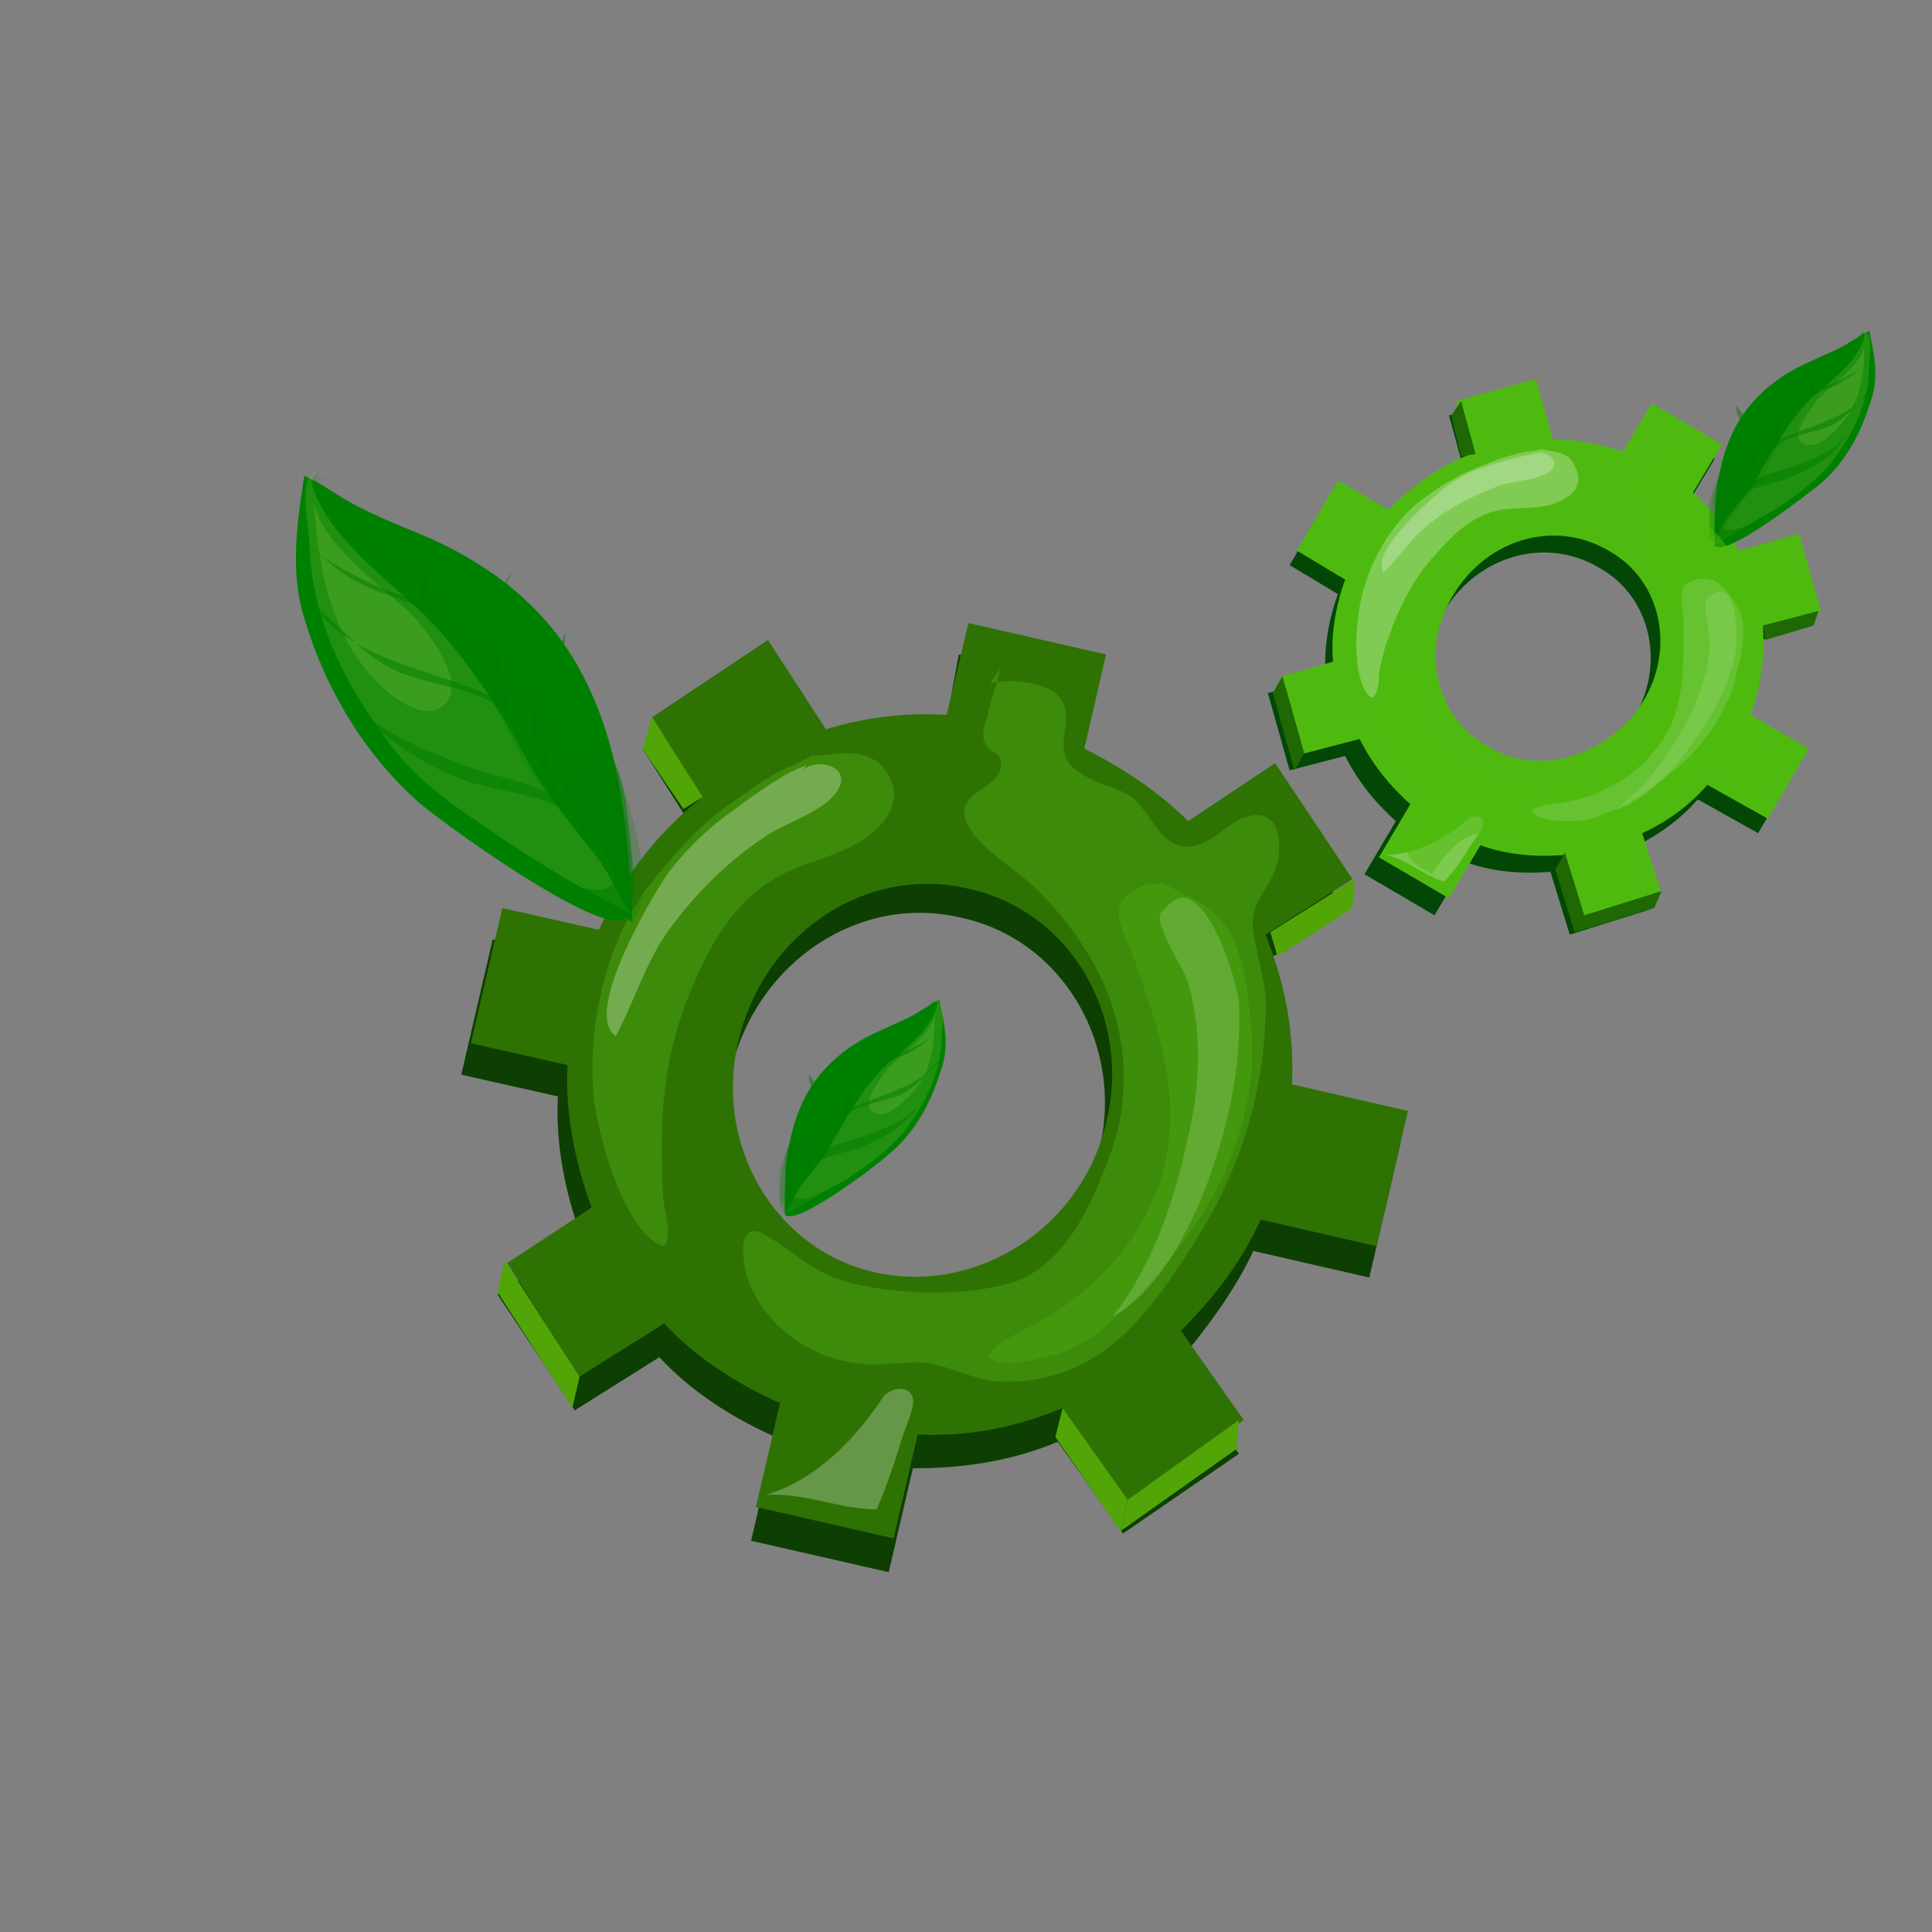 <svg xmlns="http://www.w3.org/2000/svg" xmlns:xlink="http://www.w3.org/1999/xlink" id="l1" x="0px" y="0px" viewBox="0 0 80 80" style="enable-background:new 0 0 80 80;" xml:space="preserve"><rect x="0" y="0" width="80" height="80" fill="#808080" stroke="none"/><style type="text/css">	.st0{fill:#008000;}	.st1{fill:#007D00;}	.st2{opacity:0.2;fill:#007D00;}	.st3{opacity:0.2;fill:#A6D651;}	.st4{opacity:0.5;fill:#007D00;}	.st5{fill:#1F8700;}	.st6{fill:#91C646;}	.st7{opacity:0.2;fill:#91C646;}	.st8{opacity:0.5;fill:#91C646;}	.st9{opacity:0.3;fill:#A6D651;}	.st10{opacity:0.3;fill:#C2EA5D;}	.st11{opacity:0.6;fill:#548C00;}	.st12{opacity:0.6;fill:#72A000;}	.st13{opacity:0.2;fill:#548C00;}	.st14{opacity:0.1;fill:#A6D651;}	.st15{opacity:0.3;fill:#D2F36D;}	.st16{opacity:0.2;fill:#D2F36D;}	.st17{fill:#5AB036;}	.st18{fill:#4D9922;}	.st19{opacity:0.4;fill:#4D9922;}	.st20{fill:#006800;}	.st21{opacity:0.3;fill:#006800;}	.st22{opacity:0.3;fill:#009900;}	.st23{fill:#009900;}	.st24{opacity:0.1;fill:#007D00;}	.st25{opacity:0.7;fill:#00AB00;}	.st26{opacity:0.3;fill:#007D00;}	.st27{fill:#7AA505;}	.st28{opacity:0.4;fill:#8EB20B;}	.st29{fill:#FFBB00;}	.st30{opacity:0.2;fill:#FFBB00;}	.st31{fill:#FFC32E;}	.st32{fill:#FFC950;}	.st33{opacity:0.4;fill:#A3C612;}	.st34{opacity:0.4;fill:#BEDB0F;}	.st35{fill:#1C8E00;}	.st36{opacity:0.3;fill:#1C8E00;}	.st37{opacity:0.6;fill:#2FBA08;}	.st38{opacity:0.8;fill:#2FBA08;}	.st39{opacity:0.3;fill:#008000;}	.st40{opacity:0.3;fill:#B7E84B;}	.st41{fill:#56AB00;}	.st42{fill:#BD9370;}	.st43{opacity:0.4;fill:#BD9370;}	.st44{fill:#D0A17D;}	.st45{fill:#6DB500;}	.st46{opacity:0.5;fill:#6DB500;}	.st47{fill:#83C400;}	.st48{fill:#9ED300;}	.st49{opacity:0.7;fill:#56AB00;}	.st50{opacity:0.6;fill:#56AB00;}	.st51{opacity:0.3;fill:#56AB00;}	.st52{fill:#B8DD00;}	.st53{fill:#005000;}	.st54{fill:#559B0B;}	.st55{opacity:0.4;fill:#559B0B;}	.st56{opacity:0.5;fill:#CFF761;}	.st57{opacity:0.3;fill:#559B0B;}	.st58{opacity:0.3;fill:#CFF761;}	.st59{fill:#FFBB33;}	.st60{fill:#1A5601;}	.st61{opacity:0.4;fill:#FFBB33;}	.st62{fill:#FFBF4D;}	.st63{opacity:0.5;fill:#FFBB33;}	.st64{fill:#FFC466;}	.st65{opacity:0.6;fill:#559B0B;}	.st66{fill:#387F0A;}	.st67{fill:#24A088;}	.st68{opacity:0.3;fill:#24A088;}	.st69{fill:#2AAD94;}	.st70{fill:#37BCA2;}	.st71{opacity:0.8;fill:#24A088;}	.st72{opacity:0.5;fill:#37BCA2;}	.st73{opacity:0.4;fill:#FFFFFF;}	.st74{opacity:0.4;fill:#387F0A;}	.st75{opacity:0.3;fill:#387F0A;}	.st76{opacity:0.6;}	.st77{opacity:0;fill:#FFFFFF;}	.st78{opacity:8.403362e-03;fill:#FEFEFF;}	.st79{opacity:1.680672e-02;fill:#FDFEFE;}	.st80{opacity:2.521008e-02;fill:#FCFDFE;}	.st81{opacity:3.361345e-02;fill:#FBFDFD;}	.st82{opacity:4.201681e-02;fill:#FAFCFD;}	.st83{opacity:5.042017e-02;fill:#F9FBFD;}	.st84{opacity:5.882353e-02;fill:#F8FBFC;}	.st85{opacity:6.722689e-02;fill:#F7FAFC;}	.st86{opacity:7.563026e-02;fill:#F6FAFB;}	.st87{opacity:8.403362e-02;fill:#F5F9FB;}	.st88{opacity:9.243698e-02;fill:#F4F9FB;}	.st89{opacity:0.101;fill:#F3F8FA;}	.st90{opacity:0.109;fill:#F2F7FA;}	.st91{opacity:0.118;fill:#F1F7F9;}	.st92{opacity:0.126;fill:#F0F6F9;}	.st93{opacity:0.135;fill:#EFF6F9;}	.st94{opacity:0.143;fill:#EEF5F8;}	.st95{opacity:0.151;fill:#EDF4F8;}	.st96{opacity:0.16;fill:#ECF4F7;}	.st97{opacity:0.168;fill:#EBF3F7;}	.st98{opacity:0.176;fill:#EAF3F7;}	.st99{opacity:0.185;fill:#E9F2F6;}	.st100{opacity:0.193;fill:#E8F1F6;}	.st101{opacity:0.202;fill:#E7F1F5;}	.st102{opacity:0.21;fill:#E6F0F5;}	.st103{opacity:0.218;fill:#E5F0F5;}	.st104{opacity:0.227;fill:#E4EFF4;}	.st105{opacity:0.235;fill:#E3EFF4;}	.st106{opacity:0.244;fill:#E2EEF3;}	.st107{opacity:0.252;fill:#E1EDF3;}	.st108{opacity:0.261;fill:#E0EDF2;}	.st109{opacity:0.269;fill:#DFECF2;}	.st110{opacity:0.277;fill:#DEECF2;}	.st111{opacity:0.286;fill:#DDEBF1;}	.st112{opacity:0.294;fill:#DCEAF1;}	.st113{opacity:0.302;fill:#DBEAF0;}	.st114{opacity:0.311;fill:#DAE9F0;}	.st115{opacity:0.319;fill:#D9E9F0;}	.st116{opacity:0.328;fill:#D8E8EF;}	.st117{opacity:0.336;fill:#D7E7EF;}	.st118{opacity:0.344;fill:#D6E7EE;}	.st119{opacity:0.353;fill:#D5E6EE;}	.st120{opacity:0.361;fill:#D4E6EE;}	.st121{opacity:0.37;fill:#D3E5ED;}	.st122{opacity:0.378;fill:#D2E5ED;}	.st123{opacity:0.387;fill:#D1E4EC;}	.st124{opacity:0.395;fill:#D0E3EC;}	.st125{opacity:0.403;fill:#CFE3EC;}	.st126{opacity:0.412;fill:#CEE2EB;}	.st127{opacity:0.42;fill:#CDE2EB;}	.st128{opacity:0.429;fill:#CCE1EA;}	.st129{opacity:0.437;fill:#CBE0EA;}	.st130{opacity:0.445;fill:#CAE0EA;}	.st131{opacity:0.454;fill:#C9DFE9;}	.st132{opacity:0.462;fill:#C8DFE9;}	.st133{opacity:0.471;fill:#C7DEE8;}	.st134{opacity:0.479;fill:#C6DDE8;}	.st135{opacity:0.487;fill:#C5DDE8;}	.st136{opacity:0.496;fill:#C4DCE7;}	.st137{opacity:0.504;fill:#C4DCE7;}	.st138{opacity:0.513;fill:#C3DBE6;}	.st139{opacity:0.521;fill:#C2DBE6;}	.st140{opacity:0.529;fill:#C1DAE6;}	.st141{opacity:0.538;fill:#C0D9E5;}	.st142{opacity:0.546;fill:#BFD9E5;}	.st143{opacity:0.555;fill:#BED8E4;}	.st144{opacity:0.563;fill:#BDD8E4;}	.st145{opacity:0.571;fill:#BCD7E4;}	.st146{opacity:0.58;fill:#BBD6E3;}	.st147{opacity:0.588;fill:#BAD6E3;}	.st148{opacity:0.597;fill:#B9D5E2;}	.st149{opacity:0.605;fill:#B8D5E2;}	.st150{opacity:0.613;fill:#B7D4E2;}	.st151{opacity:0.622;fill:#B6D3E1;}	.st152{opacity:0.63;fill:#B5D3E1;}	.st153{opacity:0.639;fill:#B4D2E0;}	.st154{opacity:0.647;fill:#B3D2E0;}	.st155{opacity:0.655;fill:#B2D1E0;}	.st156{opacity:0.664;fill:#B1D1DF;}	.st157{opacity:0.672;fill:#B0D0DF;}	.st158{opacity:0.681;fill:#AFCFDE;}	.st159{opacity:0.689;fill:#AECFDE;}	.st160{opacity:0.698;fill:#ADCEDE;}	.st161{opacity:0.706;fill:#ACCEDD;}	.st162{opacity:0.714;fill:#ABCDDD;}	.st163{opacity:0.723;fill:#AACCDC;}	.st164{opacity:0.731;fill:#A9CCDC;}	.st165{opacity:0.74;fill:#A8CBDC;}	.st166{opacity:0.748;fill:#A7CBDB;}	.st167{opacity:0.756;fill:#A6CADB;}	.st168{opacity:0.765;fill:#A5C9DA;}	.st169{opacity:0.773;fill:#A4C9DA;}	.st170{opacity:0.781;fill:#A3C8D9;}	.st171{opacity:0.79;fill:#A2C8D9;}	.st172{opacity:0.798;fill:#A1C7D9;}	.st173{opacity:0.807;fill:#A0C7D8;}	.st174{opacity:0.815;fill:#9FC6D8;}	.st175{opacity:0.824;fill:#9EC5D7;}	.st176{opacity:0.832;fill:#9DC5D7;}	.st177{opacity:0.84;fill:#9CC4D7;}	.st178{opacity:0.849;fill:#9BC4D6;}	.st179{opacity:0.857;fill:#9AC3D6;}	.st180{opacity:0.866;fill:#99C2D5;}	.st181{opacity:0.874;fill:#98C2D5;}	.st182{opacity:0.882;fill:#97C1D5;}	.st183{opacity:0.891;fill:#96C1D4;}	.st184{opacity:0.899;fill:#95C0D4;}	.st185{opacity:0.908;fill:#94BFD3;}	.st186{opacity:0.916;fill:#93BFD3;}	.st187{opacity:0.924;fill:#92BED3;}	.st188{opacity:0.933;fill:#91BED2;}	.st189{opacity:0.941;fill:#90BDD2;}	.st190{opacity:0.95;fill:#8FBDD1;}	.st191{opacity:0.958;fill:#8EBCD1;}	.st192{opacity:0.966;fill:#8DBBD1;}	.st193{opacity:0.975;fill:#8CBBD0;}	.st194{opacity:0.983;fill:#8BBAD0;}	.st195{opacity:0.992;fill:#8ABACF;}	.st196{fill:#89B9CF;}	.st197{opacity:0.3;fill:#FFC32E;}	.st198{opacity:0.4;fill:#FFC32E;}	.st199{fill:#FFC84D;}	.st200{fill:#FFCF6E;}	.st201{fill:#407706;}	.st202{fill:#A6D651;}	.st203{opacity:0.5;fill:#A6D651;}	.st204{opacity:0.4;fill:#A6D651;}	.st205{opacity:0.8;fill:#BEEF54;}	.st206{opacity:0.8;fill:#CFF761;}	.st207{fill:#659106;}	.st208{opacity:0.4;fill:#659106;}	.st209{opacity:0.6;fill:#B7E259;}	.st210{fill:#B7E259;}	.st211{opacity:0.6;fill:#FFC84D;}	.st212{opacity:0.8;fill:#659106;}	.st213{opacity:0.8;fill:#A6D651;}	.st214{fill:#D19205;}	.st215{fill:#557205;}	.st216{fill:#073200;}	.st217{fill:#035300;}	.st218{fill:#007600;}	.st219{opacity:0.1;fill:#035300;}	.st220{opacity:0.5;fill:#399900;}	.st221{opacity:0.5;fill:#56AB00;}	.st222{opacity:0.2;fill:#035300;}	.st223{opacity:0.4;fill:#035300;}	.st224{fill:#007100;}	.st225{opacity:0.3;fill:#007100;}	.st226{opacity:0.2;fill:#007100;}	.st227{opacity:0.4;fill:#009B00;}	.st228{opacity:0.3;fill:#009B00;}	.st229{opacity:0.3;fill:#548C00;}	.st230{fill:#0D3F03;}	.st231{fill:#2F7204;}	.st232{opacity:0.45;fill:#4FAA13;}	.st233{fill:#51A507;}	.st234{opacity:0.3;fill:#F4F5F5;}	.st235{opacity:0.28;fill:#F2F2F4;}	.st236{fill:#034706;}	.st237{fill:#4EBA0F;}	.st238{opacity:0.3;fill:#F2F2F4;}	.st239{fill:#1F6804;}	.st240{opacity:0.5;fill:#4EBA0F;}	.st241{fill:#629608;}	.st242{opacity:0.4;fill:#6DB500;}	.st243{opacity:0.7;fill:#7FC406;}	.st244{opacity:0.7;fill:#8EC90D;}	.st245{opacity:0.8;fill:#6DB500;}	.st246{fill:#E1FFAE;}	.st247{opacity:0.3;fill:#629608;}	.st248{opacity:0.3;fill:#8EC90D;}</style><g>	<g>		<g>			<path class="st230" d="M51.9,51.8l4.8,1.1l1.3-5.6l-4.8-1.1c0.1-2.2-0.3-4.2-1.1-6.2l3.6-2.3l-3.2-4.8l-3.7,2.4    c-1.2-1.2-2.7-2.2-4.3-3l0.9-3.9l-5.7-1.3L39,30.9c-1.7-0.1-3.4,0.1-5,0.6l-2.4-3.7L26.6,31l2.1,3.3c-1.8,1.4-3.3,3.3-4.3,5.5    l-4-0.9l-1.3,5.6l4,0.9c-0.1,2,0.3,4,1,5.9l-3.5,2.3l3.2,4.8l3.5-2.2c1.3,1.4,3,2.5,4.8,3.3l-1,4.3l5.7,1.3l1-4.3    c2.1,0,4.1-0.3,6-1.1l2.7,3.8l4.8-3.3l-2.6-3.7C49.9,55.1,51.1,53.5,51.9,51.8z M36,53.9c-4.2-0.9-6.8-5.3-5.7-9.7    c1.1-4.4,5.3-7.2,9.5-6.2c4.2,0.9,6.8,5.3,5.7,9.7C44.5,52.1,40.2,54.9,36,53.9z"></path>			<path class="st231" d="M52.2,50.5l4.8,1.1l1.3-5.6l-4.8-1.1c0.1-2.2-0.3-4.2-1.1-6.2l3.6-2.3l-3.2-4.8L49.2,34    c-1.2-1.2-2.7-2.2-4.3-3l0.9-3.9l-5.7-1.3l-0.9,3.8c-1.7-0.1-3.4,0.1-5,0.6l-2.4-3.7L27,29.7l2.1,3.3c-1.8,1.4-3.3,3.3-4.3,5.5    l-4-0.9l-1.3,5.6l4,0.9c-0.1,2,0.3,4,1,5.9l-3.5,2.3L24,57l3.5-2.2c1.3,1.4,3,2.5,4.8,3.3l-1,4.3l5.7,1.3l1-4.3    c2.1,0.1,4.1-0.3,6-1.1l2.7,3.8l4.8-3.3l-2.6-3.7C50.2,53.8,51.4,52.3,52.2,50.5z M36.3,52.7c-4.2-0.9-6.8-5.3-5.7-9.7    c1.1-4.4,5.3-7.2,9.5-6.2c4.2,0.9,6.8,5.3,5.7,9.7C44.8,50.8,40.5,53.6,36.3,52.7z"></path>			<path class="st232" d="M47.9,36.6c-0.4-0.1-1.3,0.4-1.5,0.8c-0.3,0.6,0.4,1.8,0.6,2.4c0.8,2.4,1.7,4.8,1.4,7.4    c-0.2,2.1-1.3,4.1-2.8,5.6c-0.7,0.7-1.6,1.4-2.5,1.9c-0.5,0.3-2,0.9-2.2,1.5c0.6,0.4,1.6,0.2,2.3,0c1.1-0.2,1.8-0.6,2.6-1.3    c1.5-1.3,2.6-2.6,3.7-4.2c1.6-2.3,2.6-5.4,2.3-8.2c-0.1-1.3-0.3-3-1-4.1c-0.4-0.5-0.8-0.9-1.4-1.2C49,37.1,48.3,36.5,47.9,36.6    L47.9,36.6z"></path>			<path class="st232" d="M33.6,31.3c-0.5,0.3-1.1,0.5-1.6,0.8c-0.7,0.4-1.2,0.8-1.8,1.2c-1.4,1-2.5,2.3-3.5,3.6    c-1.7,2.4-2.4,5.8-2.1,8.7c0.2,1.2,0.5,2.4,1,3.6c0.3,0.7,1,2.2,1.9,2.4c0.3-0.4,0.1-1.2,0-1.7c-0.1-0.9-0.1-1.7-0.1-2.6    c0-2.2,0.4-4.5,1.3-6.5c0.8-1.9,1.8-3.6,3.7-4.6c1.2-0.6,2.6-0.8,3.7-1.7c1-0.8,1.3-1.9,0.3-2.9C35.5,30.9,34.4,31.3,33.6,31.3    L33.6,31.3z"></path>			<polygon class="st233" points="20.9,52.2 20.6,53.5 23.7,58.3 24,57    "></polygon>			<polygon class="st233" points="46.7,62.1 46.4,63.4 51.2,60 51.3,58.8    "></polygon>			<polygon class="st233" points="44,58.3 43.7,59.5 46.4,63.4 46.7,62.1    "></polygon>			<polygon class="st233" points="56.1,36.4 56,37.6 52.9,39.6 52.6,38.6    "></polygon>			<polygon class="st233" points="26.6,31 27,29.7 29.1,33 28.3,33.5    "></polygon>			<path class="st234" d="M33.4,31.7c-0.8,0.2-2.3,1.3-3.1,1.9c-1,0.7-1.9,1.6-2.6,2.5c-0.7,1-3.6,5.9-2.2,6.8    c0.8-1.5,1.2-3,2.2-4.4c1.1-1.5,2.4-2.8,3.9-3.8c0.8-0.6,2.6-1.1,3.1-2c0.6-1-1-1.4-1.6-0.7L33.4,31.7z"></path>			<path class="st234" d="M48.2,37.7c-0.7,0.2,0.9,2.5,1,3c0.5,1.7,0.5,3.7,0.2,5.4c-0.6,3-1.3,5.5-3,8c-0.1,0.1-0.2,0.2-0.3,0.4    c2-1.1,3.4-4,4.1-6.1c0.8-2.3,1.2-4.6,1.1-6.9C51.2,40.5,49.7,35.6,48.2,37.7L48.2,37.7z"></path>			<path class="st235" d="M36.6,57.8c-1.1,1.7-2.8,3.5-4.9,4.1c1.6-0.1,3.1,0.6,4.6,0.6c0.4-0.9,0.8-2.1,1.1-3.1    c0.1-0.3,0.5-1.2,0.4-1.5C37.7,57.4,37,57.4,36.6,57.8L36.6,57.8z"></path>		</g>		<g>			<path class="st236" d="M70.3,33.1l2.5,1.4l1.7-2.9l-2.4-1.4c0.4-1.2,0.6-2.4,0.5-3.6l2.4-0.7l-0.9-3.2l-2.4,0.7    c-0.5-0.9-1.1-1.7-1.9-2.4l1.2-2l-2.9-1.7l-1.2,2C65.9,19,65,18.8,64,18.8l-0.7-2.5l-3.3,0.9l0.6,2.2c-1.3,0.5-2.4,1.3-3.4,2.3    l-2.1-1.2l-1.7,2.9l2,1.2c-0.4,1.1-0.6,2.3-0.5,3.4l-2.4,0.7l0.9,3.2l2.3-0.6c0.5,1,1.2,1.9,2.1,2.7l-1.3,2.2l2.9,1.7l1.3-2.2    c1.1,0.4,2.3,0.5,3.5,0.4l0.8,2.6l3.2-1l-0.8-2.5C68.7,34.6,69.6,33.9,70.3,33.1z M61.2,31.6c-2.2-1.2-2.8-4.1-1.4-6.3    c1.4-2.3,4.2-3.1,6.4-1.8c2.2,1.2,2.8,4.1,1.4,6.3C66.2,32,63.3,32.8,61.2,31.6z"></path>			<path class="st237" d="M70.7,32.5l2.5,1.4l1.7-2.9l-2.4-1.4c0.4-1.2,0.6-2.4,0.5-3.6l2.4-0.7l-0.9-3.2L72,22.8    c-0.5-0.9-1.1-1.7-1.9-2.4l1.2-2l-2.9-1.7l-1.2,2c-0.9-0.3-1.9-0.5-2.9-0.5l-0.7-2.5l-3.3,0.9l0.6,2.2c-1.3,0.5-2.4,1.3-3.4,2.3    l-2.1-1.2l-1.7,2.9l2,1.2c-0.4,1.1-0.6,2.3-0.5,3.4L53.1,28l0.9,3.2l2.3-0.6c0.5,1,1.2,1.9,2.1,2.7l-1.3,2.2l2.9,1.7l1.3-2.2    c1.1,0.4,2.3,0.5,3.5,0.4l0.8,2.6l3.2-1l-0.8-2.5C69.1,34,70,33.3,70.7,32.5z M61.6,30.9c-2.2-1.2-2.8-4.1-1.4-6.3    c1.4-2.3,4.2-3.1,6.4-1.8c2.2,1.2,2.8,4.1,1.4,6.3C66.6,31.3,63.7,32.2,61.6,30.9z"></path>			<path class="st238" d="M70.8,24c-0.2-0.1-0.8,0-1,0.2c-0.3,0.3-0.1,1.1-0.1,1.4c0,1.5,0.1,3-0.5,4.4c-0.5,1.1-1.5,2.1-2.6,2.6    c-0.5,0.3-1.1,0.5-1.7,0.6c-0.4,0.1-1.3,0.1-1.5,0.4c0.3,0.3,0.9,0.4,1.3,0.4c0.6,0,1.1,0,1.7-0.3c1.1-0.4,1.9-1,2.8-1.7    c1.3-1,2.4-2.6,2.7-4.1c0.2-0.7,0.4-1.7,0.2-2.4c-0.1-0.3-0.3-0.6-0.5-0.9C71.4,24.4,71.1,24,70.8,24L70.8,24z"></path>			<path class="st238" d="M63.8,18.6c-0.3,0.1-0.7,0.1-1,0.2c-0.4,0.1-0.8,0.2-1.2,0.4c-0.9,0.3-1.8,0.8-2.6,1.4    c-1.4,1-2.4,2.8-2.7,4.5c-0.1,0.7-0.2,1.4-0.1,2.2c0,0.4,0.2,1.4,0.6,1.6c0.3-0.2,0.3-0.7,0.3-1c0.1-0.5,0.2-1,0.4-1.5    c0.4-1.2,1-2.4,1.9-3.4c0.8-0.9,1.6-1.7,2.8-1.9c0.8-0.1,1.6,0,2.3-0.3c0.7-0.3,1.1-0.8,0.7-1.5C65,18.7,64.3,18.7,63.8,18.6    L63.8,18.6z"></path>			<polygon class="st239" points="53.1,28 52.7,28.7 53.6,31.9 54,31.2    "></polygon>			<polygon class="st239" points="65.6,37.9 65.2,38.6 68.5,37.6 68.8,36.9    "></polygon>			<polygon class="st239" points="64.8,35.3 64.4,36 65.2,38.6 65.6,37.9    "></polygon>			<polygon class="st239" points="75.3,25.3 75.1,25.9 73.1,26.5 73,25.9    "></polygon>			<polygon class="st239" points="60.1,17.2 60.5,16.6 61.1,18.8 60.5,18.9    "></polygon>			<path class="st234" d="M63.7,18.8c-0.5,0-1.5,0.3-2.1,0.5c-0.7,0.2-1.3,0.5-1.9,1c-0.6,0.5-3,2.6-2.4,3.4c0.7-0.7,1.2-1.5,2-2.1    c0.9-0.7,1.8-1.1,2.8-1.5c0.6-0.2,1.6-0.2,2.1-0.6c0.5-0.5-0.3-0.9-0.7-0.7L63.7,18.8z"></path>			<path class="st234" d="M70.8,24.7c-0.4,0,0,1.5,0,1.9c0,1-0.4,2.1-0.8,3c-0.8,1.5-1.7,2.9-3.1,3.9c-0.1,0.1-0.2,0.1-0.2,0.1    c1.3-0.3,2.6-1.7,3.3-2.7c0.8-1.1,1.5-2.3,1.8-3.6C72,26.7,72,23.7,70.8,24.7L70.8,24.7z"></path>			<path class="st235" d="M60.8,33.9c-0.9,0.8-2.2,1.5-3.4,1.5c0.9,0.2,1.6,0.9,2.4,1.1c0.4-0.4,0.8-1,1.1-1.5    c0.1-0.2,0.5-0.6,0.5-0.8C61.5,33.8,61.1,33.7,60.8,33.9L60.8,33.9z"></path>		</g>		<path class="st232" d="M41.4,27.7C41.4,28,41,29,40.9,29.6c-0.1,0.3-0.3,0.8-0.1,1.2c0.1,0.3,0.5,0.3,0.6,0.6   c0.4,1.3-1.9,1.2-1.4,2.6c0.4,1.1,2.3,2.1,3.1,3c0.9,0.9,1.7,2,2.3,3.1c1.3,2.5,1.5,5.3,0.5,7.9c-0.8,2.1-1.9,4.6-4.3,5.2   c-2,0.5-4.9,0.4-6.8-0.2c-1.2-0.4-2-1.2-3-1.8c-1.4-0.9-1.1,1.2-0.7,2.1c0.9,2,3,3.2,5.1,3.2c0.9,0,1.7-0.2,2.5,0   c0.9,0.2,1.6,0.6,2.6,0.7c4.3,0.2,6.4-2.9,8.5-6.3c1.6-2.7,2.5-5.6,2.6-8.8c0.1-1.3-0.3-2.2-0.5-3.5c-0.2-1.3,0.7-1.7,1-2.9   c0.2-1,0-2.2-1.2-1.9c-1,0.2-2,1.9-3.3,1c-0.6-0.4-1-1.5-1.7-1.9c-0.7-0.4-2-0.6-2.5-1.4c-0.5-0.9,0.4-1.9-0.4-2.7   c-0.6-0.6-2-0.7-2.8-0.5L41.4,27.7z"></path>	</g>	<g>		<path class="st0" d="M32.5,50.4c0-1.6,0-3.3,0.8-4.9c0.6-1.2,1.7-2.2,3.1-2.8c0.6-0.3,1.2-0.5,1.8-0.9c0.2-0.1,0.4-0.3,0.7-0.4   c0.2,0.9,0.4,1.9,0.1,2.8c-0.4,1.3-1,2.6-2.2,3.6c-0.3,0.3-3.8,3-4.3,2.5L32.5,50.4z"></path>		<path class="st3" d="M38.8,41.6c-0.2,1-1.3,1.8-2.2,2.6c-0.9,0.9-1.5,2-2.1,3c-0.3,0.7-0.9,1.3-1.4,2c-0.2,0.3-0.4,0.7-0.6,1.1   c0.9-0.5,1.7-1,2.6-1.5c0.9-0.6,1.6-1.1,2.3-1.9c1-1.3,1.6-2.6,1.6-4.1c0-0.3,0.2-1.2-0.2-1.4V41.6z"></path>		<path class="st2" d="M38.7,41.5c-0.3,0.3-0.4,0.8-0.7,1.1c-0.3,0.3-0.6,0.6-0.9,0.9c-0.7,0.7-1.2,1.3-1.7,2.1   c-0.4,0.7-0.6,1.4-1.1,2.1c-0.5,0.6-1,1.2-1.4,1.9c-0.1,0.2-0.2,0.5-0.4,0.7c-0.3-0.4-0.2-1.4-0.1-1.9c0.1-0.6,0.4-1.3,0.7-1.9   c0,0.1-0.1,0.6,0.1,0.7c0.3,0.2,0.7-0.4,0.8-0.6c0.3-0.4,0.6-0.9,0.9-1.3c0.3-0.4,0.7-0.6,1.1-1c0.3-0.3,0.4-0.7,0.8-1   c0.3-0.2,0.7-0.4,0.9-0.7C38.1,42.3,38.7,41.9,38.7,41.5c0-0.1-0.1-0.1-0.2,0L38.7,41.5z"></path>		<path class="st3" d="M38.7,42c-0.1,0.8-1.3,1.6-1.9,2.2c-0.3,0.4-1,1.3-0.8,1.7c0.3,0.5,1,0.1,1.3-0.2   C38.6,44.7,38.7,43.3,38.7,42L38.7,42z"></path>		<path class="st2" d="M38.7,41.5c-0.3,0.3-0.6,0.7-0.9,1c-0.3,0.3-0.7,0.6-1,1c-0.5,0.6-1,1.3-1.4,1.9c-0.4,0.6-0.7,1.2-1.1,1.8   c-0.3,0.6-0.8,1-1.3,1.6c-0.3,0.4-0.5,0.9-0.7,1.3c0-0.6-0.1-1.1,0-1.7c0.1-0.5,0.5-1.1,0.5-1.6c0.1,0.2-0.2,0.8,0,0.9   c0.2,0.2,0.9-0.7,1.1-0.9c0.8-0.7,1.3-1.4,1.9-2.3c0.4-0.6,1-1.2,1.6-1.7c0.4-0.4,1-0.9,1.2-1.3c-0.1,0-0.1,0-0.1,0L38.7,41.5z"></path>		<path class="st4" d="M33.8,44.9c-0.1,0,0.3,0.8,0.3,1c0.1,0.4,0,0.9,0,1.3c0,0.6-0.5,1.1-0.9,1.6c0.1-0.9,1.9-1,2.7-1.4   c0.9-0.4,1.7-0.9,2.1-1.6c-0.5,0.6-1.3,0.9-2.1,1.2c-0.6,0.2-1.4,0.4-1.9,0.7c0.2-0.5,0.4-1.1,0.2-1.7c-0.1-0.5-0.8-1-0.7-1.5   L33.8,44.9z"></path>		<path class="st4" d="M32.9,47c-0.4,0.5-0.4,1.3-0.4,1.9c0,0.4-0.1,1.1,0.1,1.4c0.4,0.1,0.9-0.3,1.1-0.5c0.4-0.3,0.7-0.6,1.1-0.9   c-0.4,0.3-0.9,0.6-1.4,0.7c-0.9,0.2-0.6-0.4-0.3-0.8c0.2-0.3,0.8-0.8,0.7-1.2c-0.1-0.2-0.6-0.6-0.8-0.8L32.9,47z"></path>		<path class="st4" d="M34.8,43.7c0.4,1,0.2,1.8,0.1,2.7c0.3-0.6,1.4-0.7,2.2-1c0.9-0.3,1.2-1,1.8-1.5c-0.8,1.1-2.4,1.4-3.7,2   c0.1-0.8,0.1-1.7-0.6-2.4L34.8,43.7z"></path>		<path class="st4" d="M36.5,42.7c0,0.6,0,1.2-0.2,1.7c0.1-0.5,1.1-0.6,1.5-0.9c0.5-0.3,0.8-0.6,1.2-0.9c-0.5,0.5-1.6,1-2.4,1.3   c-0.1-0.4,0.3-1.1-0.2-1.3L36.5,42.7z"></path>	</g>	<g>		<path class="st0" d="M26.2,38.2c-0.2-3.5-0.4-7.1-2.1-10.3c-1.3-2.5-3.5-4.4-6.5-5.7c-1.2-0.5-2.5-1-3.6-1.7   c-0.5-0.3-0.9-0.6-1.4-0.8c-0.3,1.9-0.6,4,0,5.9c0.8,2.7,2.3,5.4,4.6,7.5c0.7,0.7,7.9,5.9,8.7,4.9L26.2,38.2z"></path>		<path class="st3" d="M12.9,20c0.6,2.1,2.8,3.7,4.6,5.4c1.9,1.9,3.2,4,4.4,6.2c0.8,1.4,1.9,2.7,2.9,4c0.5,0.7,0.8,1.5,1.3,2.2   c-1.9-0.9-3.5-1.9-5.2-3c-1.7-1.2-3.4-2.2-4.6-3.8c-2.1-2.7-3.4-5.4-3.5-8.6c0-0.7-0.5-2.6,0.3-2.9L12.9,20z"></path>		<path class="st2" d="M13,19.9c0.5,0.7,0.9,1.6,1.6,2.3c0.6,0.6,1.2,1.2,1.8,1.8c1.4,1.3,2.6,2.6,3.6,4.3c0.8,1.4,1.3,2.9,2.4,4.3   c1,1.3,2.1,2.5,3,3.9c0.3,0.5,0.5,1,0.9,1.5c0.6-1,0.2-3-0.1-4.1c-0.3-1.3-1-2.7-1.5-4c0,0.3,0.2,1.2,0,1.4   c-0.7,0.4-1.5-0.9-1.7-1.2c-0.7-0.9-1.2-1.8-1.9-2.6c-0.6-0.8-1.5-1.3-2.2-2c-0.6-0.7-1-1.5-1.7-2c-0.6-0.5-1.3-0.9-1.9-1.4   c-0.8-0.7-1.9-1.4-2.2-2.3c0.2,0,0.3,0,0.5,0L13,19.9z"></path>		<path class="st3" d="M13,20.8c0.3,1.7,2.6,3.3,3.9,4.5c0.7,0.7,2.2,2.6,1.7,3.6c-0.6,1.1-1.9,0.3-2.6-0.3   C13.7,26.6,13.2,23.6,13,20.8L13,20.8z"></path>		<path class="st2" d="M13,19.9c0.7,0.5,1.2,1.3,1.8,1.9c0.7,0.7,1.4,1.3,2.1,2c1.1,1.2,2.1,2.6,2.9,3.9c0.8,1.3,1.5,2.5,2.3,3.8   c0.7,1.2,1.8,2.1,2.7,3.2c0.7,0.8,1.1,1.8,1.4,2.7c0-1.2,0.1-2.4-0.3-3.6c-0.3-1.1-1.1-2.3-1.2-3.4c-0.2,0.4,0.5,1.6,0.1,1.9   c-0.5,0.4-1.9-1.4-2.3-1.7c-1.6-1.5-2.8-2.9-4-4.6c-0.9-1.3-2.1-2.4-3.2-3.6c-0.8-0.7-2.1-1.8-2.4-2.7c0.1,0,0.2-0.1,0.3-0.1   L13,19.9z"></path>		<path class="st4" d="M23.2,26.7c0.2,0-0.5,1.8-0.6,2.2c-0.1,0.9,0,1.9,0.1,2.7c0.2,1.3,1.1,2.2,1.9,3.3c-0.3-1.9-3.8-2-5.4-2.6   c-1.8-0.7-3.4-1.7-4.4-3.1c1,1.2,2.7,1.8,4.2,2.4c1.2,0.5,2.7,0.7,3.8,1.3c-0.4-1.1-0.9-2.3-0.7-3.5c0.2-1.1,1.4-2.1,1.3-3.2   L23.2,26.7z"></path>		<path class="st4" d="M25.1,31c0.8,1,0.9,2.8,1,4c0.1,0.9,0.3,2.2-0.1,3c-0.7,0.2-1.8-0.5-2.3-0.8c-0.9-0.5-1.5-1.2-2.3-1.8   c0.8,0.5,1.8,1.2,2.9,1.4c1.7,0.3,1.1-1,0.5-1.8c-0.5-0.6-1.7-1.7-1.4-2.6c0.1-0.4,1.1-1.4,1.5-1.8L25.1,31z"></path>		<path class="st4" d="M21,24.1c-0.8,2.1-0.2,3.8,0.2,5.8c-0.7-1.3-2.9-1.4-4.5-2c-1.8-0.7-2.5-2-3.8-2.9c1.6,2.3,4.9,2.7,7.4,3.8   c-0.3-1.7-0.3-3.5,0.9-5.1L21,24.1z"></path>		<path class="st4" d="M17.5,22.2c0.1,1.3,0.2,2.4,0.6,3.7c-0.3-0.9-2.2-1.2-3.1-1.7c-1-0.5-1.6-1.1-2.4-1.8c0.9,1,3.3,2.1,4.8,2.5   c0.1-0.8-0.7-2.3,0.3-2.8L17.5,22.2z"></path>	</g>	<g>		<path class="st0" d="M71,22.7c0-1.6,0-3.3,0.8-4.9c0.6-1.2,1.7-2.2,3.1-2.8c0.6-0.3,1.2-0.5,1.8-0.9c0.2-0.1,0.4-0.3,0.7-0.4   c0.2,0.9,0.4,1.9,0.1,2.8c-0.4,1.3-1,2.6-2.2,3.6c-0.4,0.3-3.8,3-4.3,2.5L71,22.7z"></path>		<path class="st3" d="M77.2,13.9c-0.2,1-1.3,1.8-2.2,2.6c-0.9,0.9-1.5,2-2.1,3c-0.3,0.7-0.9,1.3-1.4,2c-0.2,0.3-0.4,0.7-0.6,1.1   c0.9-0.5,1.7-1,2.6-1.5c0.9-0.6,1.6-1.1,2.3-1.9c1-1.3,1.6-2.6,1.6-4.1c0-0.3,0.2-1.2-0.2-1.4V13.9z"></path>		<path class="st2" d="M77.2,13.8c-0.3,0.3-0.4,0.8-0.7,1.1c-0.3,0.3-0.6,0.6-0.9,0.9c-0.7,0.7-1.2,1.3-1.7,2.1   c-0.4,0.7-0.6,1.4-1.1,2.1c-0.5,0.6-1,1.2-1.4,1.9c-0.1,0.2-0.2,0.5-0.4,0.7c-0.3-0.4-0.2-1.4-0.1-1.9c0.1-0.6,0.4-1.3,0.7-1.9   c0,0.1-0.1,0.6,0.1,0.7c0.3,0.2,0.7-0.4,0.8-0.6c0.3-0.4,0.6-0.9,0.9-1.3c0.3-0.4,0.7-0.6,1.1-1c0.3-0.3,0.4-0.7,0.8-1   c0.3-0.2,0.7-0.4,0.9-0.7C76.6,14.6,77.1,14.2,77.2,13.8c0-0.1-0.1-0.1-0.2,0L77.2,13.8z"></path>		<path class="st3" d="M77.2,14.3c-0.1,0.8-1.3,1.6-1.9,2.2c-0.3,0.4-1,1.3-0.8,1.7c0.3,0.5,1,0.1,1.3-0.2   C77,17,77.2,15.6,77.2,14.3L77.2,14.3z"></path>		<path class="st2" d="M77.2,13.8c-0.3,0.3-0.6,0.6-0.9,1c-0.3,0.3-0.7,0.6-1,1c-0.5,0.6-1,1.3-1.4,1.9c-0.4,0.6-0.7,1.2-1.1,1.8   c-0.3,0.6-0.8,1-1.3,1.6c-0.3,0.4-0.5,0.9-0.7,1.3c0-0.6-0.1-1.1,0-1.7c0.1-0.5,0.5-1.1,0.5-1.6c0.1,0.2-0.2,0.8,0,0.9   c0.2,0.2,0.9-0.7,1.1-0.9c0.8-0.7,1.3-1.4,1.9-2.3c0.4-0.6,1-1.2,1.6-1.7c0.4-0.4,1-0.9,1.2-1.3c-0.1,0-0.1,0-0.1,0L77.2,13.8z"></path>		<path class="st4" d="M72.2,17.2c-0.1,0,0.3,0.8,0.3,1c0.1,0.4,0,0.9,0,1.3c0,0.6-0.5,1.1-0.9,1.6c0.1-0.9,1.9-1,2.7-1.4   c0.9-0.4,1.7-0.9,2.1-1.6c-0.5,0.6-1.3,0.9-2.1,1.2c-0.6,0.2-1.4,0.4-1.9,0.7c0.2-0.5,0.4-1.1,0.2-1.7c-0.1-0.5-0.8-1-0.7-1.5   L72.2,17.2z"></path>		<path class="st4" d="M71.4,19.3C71,19.8,71,20.7,71,21.2c0,0.4-0.1,1.1,0.1,1.4c0.4,0.1,0.9-0.3,1.1-0.5c0.4-0.3,0.7-0.6,1.1-0.9   c-0.4,0.3-0.9,0.6-1.4,0.7c-0.9,0.2-0.6-0.4-0.3-0.8c0.2-0.3,0.8-0.8,0.7-1.2c-0.1-0.2-0.6-0.6-0.8-0.8L71.4,19.3z"></path>		<path class="st4" d="M73.3,16c0.4,1,0.2,1.8,0.1,2.7c0.3-0.6,1.4-0.7,2.2-1c0.9-0.3,1.2-1,1.8-1.5c-0.8,1.1-2.4,1.4-3.7,2   c0.1-0.8,0.1-1.7-0.6-2.4L73.3,16z"></path>		<path class="st4" d="M75,15c0,0.6,0,1.2-0.2,1.7c0.1-0.5,1.1-0.6,1.5-0.9c0.5-0.3,0.8-0.6,1.2-0.9c-0.5,0.5-1.6,1-2.4,1.3   C75,15.9,75.4,15.2,75,15L75,15z"></path>	</g>	<path class="st240" d="M69.4,17.9c-0.5,0.9-1.4,1.8-1.8,2.7c1.7,0.4,0.3,0.9,0.2,1.8c-0.1,0.7,0.9,1.5,1.1,2.2  c0.7,1.6,0.7,3.1-0.1,4.7c-0.9,1.8-1.8,2.9-3.8,3.3c-1.8,0.4-3.5-0.2-4.8-1.4c-0.5-0.4-1-1.1-1.2-1.8C59,29,59.2,28,58.6,27.8  c-1.3-0.5-1.7,2.2-1.4,2.9c0.5,1.2,2.1,1.6,1.6,3c-0.5,1.3-1.1,1.7,0.5,2.5c0.3-0.5,1-1.4,1.6-1.6c0.5-0.2,1.5,0.2,2.2,0.3  c0.7,0.1,1.4-0.1,1.9,0.5c0.3,0.4,0.6,1.5,0.7,1.9c0.7-0.1,1.7-0.4,2.3-0.8c-0.1-0.6-0.6-1.1-0.3-1.8c0.2-0.6,1-1,1.5-1.4  c0.4-0.4,1-1.3,1.6-1.3c0.6,0,1.3,0.7,1.8,1.2c0.5-0.6,1.2-1.4,1.6-2.1c-2.8-0.2-1.7-3.7-1.6-5.6c0.9,0,1.5-0.3,2.2-0.7  c-0.3-0.8-0.2-1.6-0.5-2.4c-0.7,0-1.4,0.8-2.1,0.7c-0.5-0.1-0.9-0.8-1.4-1.3c-0.3-0.3-1.1-1-1.1-1.5c0-0.8,0.9-1.1,0.8-2  C70.1,18.3,69.7,18.3,69.4,17.9L69.4,17.9z"></path></g></svg>